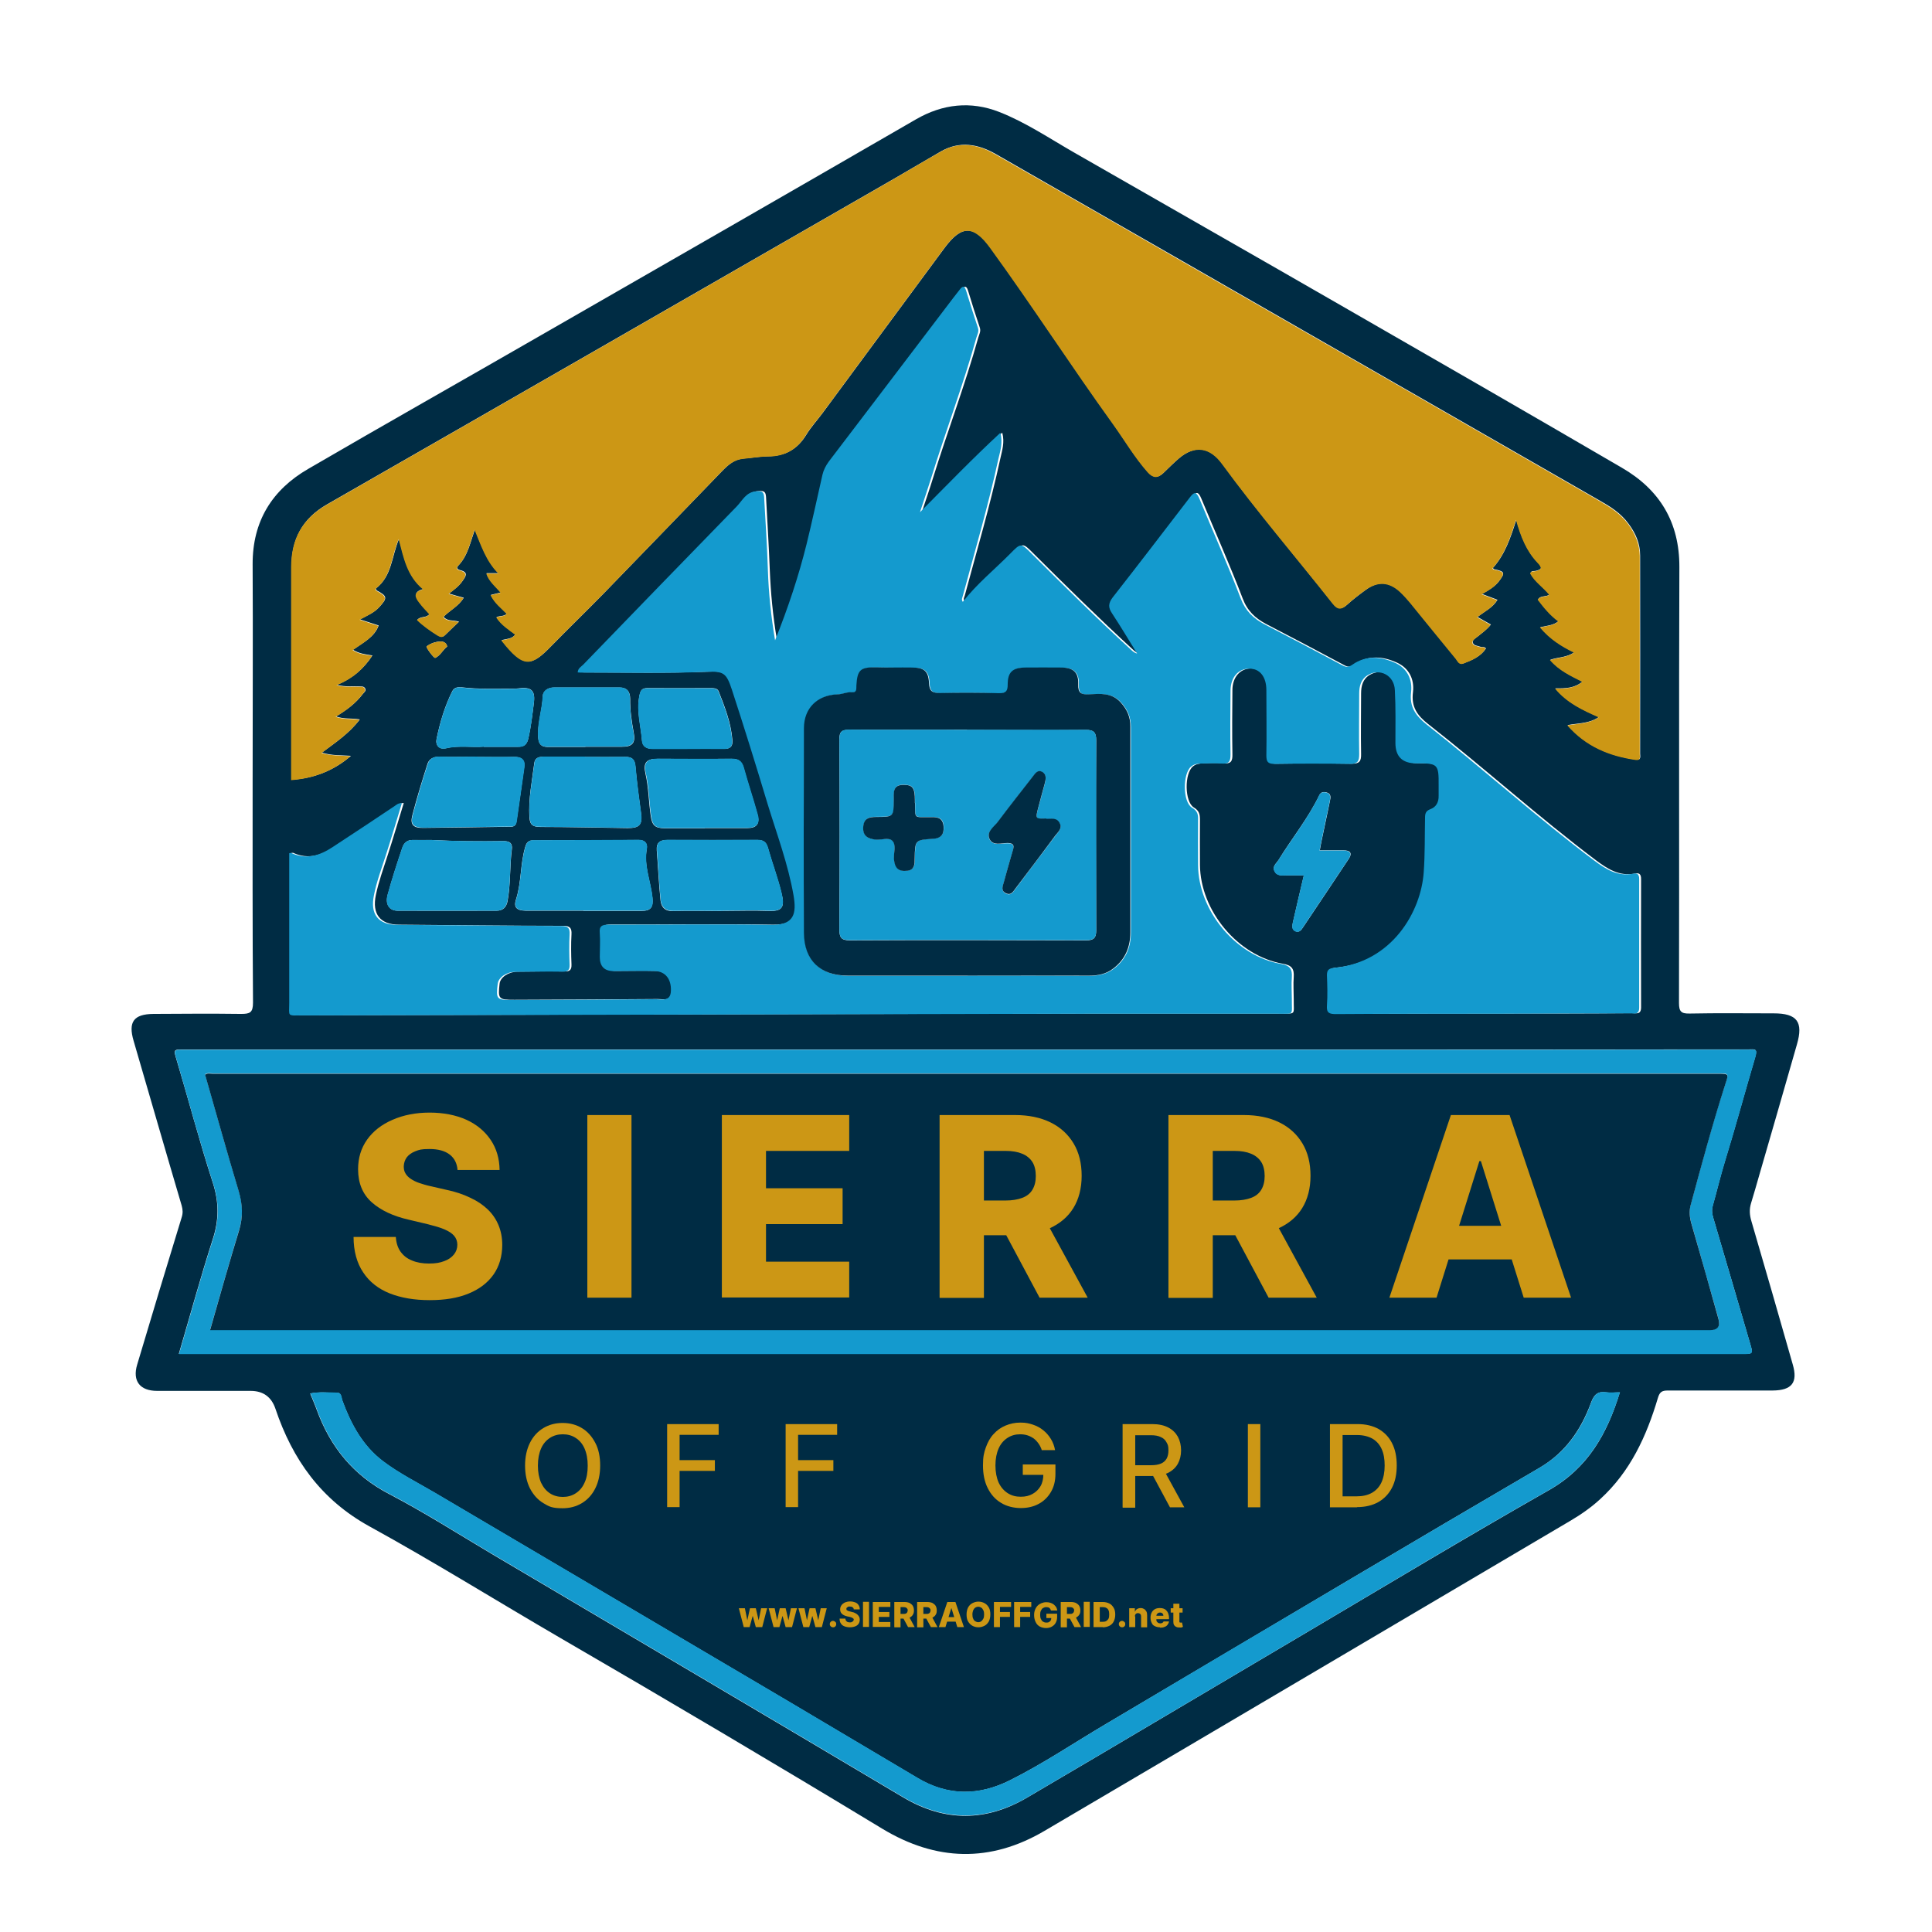 <?xml version="1.0" encoding="UTF-8"?>
<svg data-bbox="69.739 55.812 883.96 926.836" viewBox="0 0 1024 1024" xmlns="http://www.w3.org/2000/svg" data-type="color">
    <g>
        <path d="M133.9 412.1c0-37.7.2-75.3 0-113-.1-22.8 10.3-39.5 29.5-50.6 40.7-23.7 81.8-46.9 122.6-70.4 66.5-38.2 133-76.4 199.4-114.8 14.3-8.3 29.2-9.8 44.1-4 14.1 5.5 26.8 14.1 39.9 21.6 47.9 27.5 95.9 54.8 143.8 82.4 48.9 28.1 97.7 56.2 146.4 84.6 20 11.6 30.6 28.8 30.5 52.7-.3 77 0 154-.2 231 0 4.6 1.2 5.7 5.7 5.6 14.8-.3 29.7-.1 44.5-.1 12.4 0 15.8 4.5 12.3 16.5-6.6 23.1-13.3 46.3-20 69.4-1.4 4.9-2.8 9.8-4.3 14.7-1 3.3-.8 6.3.2 9.6q11.1 37.95 21.9 75.9c2.8 9.6-.5 13.7-10.6 13.8h-55.5c-3.1 0-4.4.6-5.4 4-6 20.2-14.6 39-30.6 53.6-4.8 4.4-10.1 8.1-15.7 11.4-92.9 54.8-185.8 109.7-278.8 164.4-28.7 16.9-57.4 16.1-85.9-1.1-56.6-34.3-113.6-68-170.8-101.2-33.7-19.6-66.9-40.3-101.1-59.1-25.6-14.1-40.8-35.5-49.8-62.3q-3.2-9.5-13.2-9.5H83.3c-9.1 0-13.2-5.2-10.6-13.9 7.8-26.1 15.6-52.1 23.6-78.1.7-2.2.6-4 0-6.2-8.6-29.1-17-58.3-25.5-87.4-2.9-9.9 0-14.1 10.5-14.2 15.5-.1 31-.2 46.5 0 4.7 0 6.3-.7 6.3-6-.3-39.7-.2-79.3-.2-119Zm20.4 40v79.3c0 7.5-1.3 6.7 6.5 6.7l417.4-.9h100c9.1 0 7.4 1 7.5-7.8 0-3.8-.3-7.7 0-11.5.3-4.4-1-6.3-5.8-7.1-23.9-4.2-43.7-28.1-43.9-52.4 0-8-.1-16 0-24 0-2.8-.4-4.7-3.2-6.4-5-3-5.1-18.1-.5-21.8 1.6-1.3 3.4-1.5 5.2-1.6 3.7-.2 7.3-.4 11 0 3.9.3 4.8-1.1 4.7-4.8-.2-11.3-.1-22.7 0-34 0-6.9 4.1-11.5 9.9-11.5 5.6 0 9 4.3 9.1 11.4 0 11.5.1 23 0 34.5 0 3.3.5 4.7 4.3 4.6 13.3-.2 26.7-.2 40 0 4.1 0 5-1.4 4.9-5.2-.2-10.7 0-21.3 0-32 0-4 .9-7.7 4.6-9.9 6.4-3.8 14 .3 14.3 8 .4 9.3.2 18.7.3 28q0 10.9 11 10.8c11.5 0 12 .4 11.9 11.7v5.5c0 3.4-1.3 6-4.4 7.1-2.4.9-2.8 2.3-2.8 4.5-.2 9.6 0 19.2-.7 28.9-1.4 20.6-16.6 47.8-47.6 50.7-2.8.3-3.8 1.1-3.7 3.9.1 5.3.3 10.7 0 16-.3 3.9 1.2 4.6 4.8 4.6 28.2-.2 56.3-.2 84.5-.2 23.8 0 47.7 0 71.5-.2 2.2 0 4.7.9 4.7-3.1-.1-22.7 0-45.3 0-68 0-2.4-.8-3.4-3.2-2.9-8.3 1.6-14.5-2.4-20.8-7.1-30.5-23-58.8-48.6-88.8-72.1-5.9-4.6-9.1-9.2-8.1-17 .8-6.8-2.1-12.7-8.5-15.6-7.5-3.4-15.4-4.1-22.6 1-2.2 1.5-3.5 1.4-5.6.2-13.6-7.3-27.3-14.5-41-21.6-5.9-3.1-10.1-7-12.6-13.7-6.8-17.8-14.6-35.3-21.9-52.9-1.6-3.8-2.7-3.7-5.1-.6-13.5 17.7-27.1 35.4-40.9 53-2.4 3-2.4 5.3-.3 8.4 4.6 7 8.9 14.2 13.3 21.3-1.3-.3-2.1-1-2.9-1.7-18.2-16.7-35.7-34-53.2-51.4-5.5-5.5-5.5-5.6-11.1.1-8.3 8.6-17.7 16.1-25.2 25.6-.9-1.4-.3-2.2 0-3.1 6.5-24.2 13.6-48.3 18.9-72.8.9-4.2 2.4-8.5 1-13.7-14.7 13.6-28.2 27.6-42.6 42.1 2.2-6.7 4.2-12.4 5.9-18 7.7-24.9 17-49.3 24-74.5.5-1.7 1.5-3.3.8-5.3-2.2-6.5-4.2-12.9-6.2-19.5-.9-2.9-2-2.5-3.5-.6-2.2 2.9-4.4 5.8-6.7 8.7-20.9 27.4-41.7 54.8-62.6 82.3-1.6 2.1-2.8 4.4-3.4 7.1-2.8 12.2-5.4 24.5-8.4 36.7-4.3 17-9.8 33.6-16.7 51-2.2-13.1-3.3-25.1-3.8-37.1-.5-13-1.3-25.9-2-38.9-.2-3.1-1.5-3.2-4.2-3-5.4.4-7.3 4.9-10.3 8-27.2 27.9-54.3 55.9-81.4 83.9-1.1 1.1-2.8 1.9-2.9 4.1.8 0 1.6.1 2.4.1 22 0 43.9.5 65.9-.4 9-.4 10.5.6 13.4 9.4 6.6 20.2 12.9 40.5 19 60.8 4.8 16 10.8 31.7 13.7 48.3 1.7 9.4.5 15.8-11.9 15.6-28.6-.5-57.3 0-86-.1-3.6 0-5.2.7-4.8 4.6.4 4.1 0 8.3 0 12.5q0 7.5 7.3 7.5c7.3 0 14.7-.2 22 0 5.5.2 8.6 4.3 8.4 10.3s-4.7 4.6-8 4.6c-25.3.2-50.7.3-76 .4-8.4 0-8.7-.4-7.8-8.6.4-3.3 4.6-6.2 9.4-6.3 8.3-.1 16.7-.2 25-.1 2.8 0 3.8-.8 3.7-3.7-.2-5.3-.3-10.7 0-16 .2-3.4-.9-4.5-4.4-4.5-29 0-58-.4-86.9-.6-10.1 0-14.5-5.6-12.4-15.7 1.5-7.2 4-14 6.2-20.9 3-9.2 5.7-18.5 8.6-27.9-2.1 0-3.1 1-4.1 1.7-10.8 7.2-21.6 14.4-32.5 21.5-6.7 4.4-13.7 7-22.1 3.2Zm23.5-72.2c5.9-3.5 10.8-7.2 14.5-12.1.6-.8 2-1.6 1.2-3-.7-1.2-2-.9-3.1-1-3.6-.2-7.2.4-11.8-.8 8.4-3.5 14.2-8.6 18.8-15.6-3.9-.6-7.1-1-10.3-3 2.8-2 5.5-3.6 7.9-5.5 2.5-2 4.6-4.3 5.7-7.4-3.1-1-6.1-2-9.9-3.2 4.1-2.2 7.5-3.6 10.1-6.4 4.6-5 4.5-5.9-1.3-9-.2-.1-.2-.5-.4-1 8.6-6.5 8.4-17.2 12.3-26.3 2.6 9.8 4.4 19.5 12.9 26.6-5.5 1.4-4.2 4.3-2.1 7 1.7 2.2 3.6 4.2 5.4 6.2-1.7 2.3-4.7 1-6.5 3.1 3.2 3.2 6.9 5.7 10.7 8.1 1.4.9 2.6 1.4 4 0 2.3-2.3 4.7-4.5 7.4-7.1-3.3-1-6.2-.1-8.2-2.6 3.4-3.5 8-5.6 10.7-10.1-2.7-.7-5.1-1.4-7.8-2.2 2.8-2.2 5.3-4 7.1-6.6 1.5-2.2 3.6-4.6-1.1-5.8-.8-.2-2.7-.8-1.1-2.4 5-5.2 6.3-12.1 8.8-19.2 3.5 8.4 6 16.5 12.6 23.2h-6.4c1.4 4.3 4.8 6.8 7.6 10.2-2.2.5-3.6.9-5.3 1.3 2.1 4.3 5.6 6.9 8.5 9.9-1.7 1.7-3.7 1-5.5 1.9 2.6 4 6.5 6.5 10 9.1-1.8 2.6-4.7 2.3-7.3 3.1 11.7 14.9 15.7 14.1 26.5 2.9 9.1-9.3 18.4-18.3 27.5-27.6 21-21.6 41.9-43.3 62.9-65 3.2-3.3 6.5-6.2 11.4-6.6 4.3-.3 8.6-1.1 12.9-1.2 8.9 0 15.5-3.6 20.2-11.3 2.5-4.1 5.8-7.7 8.7-11.6 21.6-29.2 43.1-58.4 64.7-87.6 9.1-12.2 15.5-12 24.3 0 22.3 30.7 42.9 62.6 65.1 93.4 6.1 8.5 11.4 17.6 18.4 25.5 2.6 3 5.2 3.3 8.1.5 2.8-2.7 5.5-5.4 8.4-7.9 8.4-7.1 16.4-5.9 22.9 3 18.6 25.4 39 49.4 58.6 74 2.7 3.4 4.7 3.2 7.6.6 3.1-2.8 6.4-5.3 9.8-7.8 6.5-4.8 12.5-4.4 18.4 1.1 1.8 1.7 3.5 3.6 5.1 5.5 8.1 9.9 16.2 19.9 24.3 29.8 1 1.3 1.7 3.5 4.2 2.5 4.5-1.7 8.9-3.6 11.7-7.8-.9-1.2-2-.5-2.9-.9-1.5-.6-3.7-.5-4.1-2.3-.3-1.4 1.6-2.3 2.8-3.3 2.3-1.9 4.8-3.6 6.8-6.2-2.3-1.3-4.5-2.5-7.1-4 3.8-3 8.1-4.9 10.6-9.1-2.6-1-5-1.9-8.2-3.1 3.6-2 6.6-3.8 8.8-6.5 3.6-4.7 3.4-5.4-2.3-6.6-.3 0-.4-.4-.8-.6 6.4-7.1 9.4-15.9 12.5-25.7 2.5 9 5.5 16.6 11.3 22.6 2.8 3 2.2 3.8-1.2 4.6-.9.2-2.1-.3-2.6 1.2 2.3 4.5 6.9 7.3 10.1 11.3-2 1.5-4.7.3-6.1 2.6 3.2 4.2 6.5 8.3 10.9 11.5-2.8 2.3-6 2.4-9.7 3.2 5.2 6.2 11.2 10 18 13.3-4 2.9-8.5 2.5-12.7 4 4.8 5.7 11 8.4 17.1 11.5-4.2 3.6-9 3.7-14.4 3.6 6.3 7.7 14.5 11.4 23.1 15.2-5.2 3.6-10.8 3.2-16.6 4.3 9.9 11.3 22.3 16.3 36.2 18.3 2.9.4 2.2-1.7 2.2-3.2 0-35 .1-70 0-105 0-6.3-2.3-11.7-6.2-16.9-4.1-5.6-9.6-9-15.4-12.3-73.5-42.2-146.9-84.3-220.4-126.5-33.2-19-66.4-38.1-99.6-57.1-9.3-5.3-19-7-28.9-1.4-10.1 5.8-20.1 11.8-30.1 17.5-98.4 56.6-196.8 113.2-295.3 169.6-13.1 7.5-18.9 18.4-18.9 33.1v112.9c12.2-.8 22.6-5 31.5-12.7-5-.4-9.9 0-15.4-1.7 7.4-5.5 14.6-10.3 20.1-17.6-4.4-.8-8.2 0-12.7-1.6ZM94.9 717.6h828.4c5.8 0 5.9 0 4.3-5.4-6.5-22.2-12.9-44.3-19.5-66.5-.7-2.3-1-4.4-.3-6.8 2.2-7.7 4-15.5 6.3-23 5.7-18.5 10.7-37.1 16.2-55.7 1.4-4.7-.5-4-3.3-4-69.5 0-139 .1-208.4.1H95.8c-2.7 0-3.8 0-2.8 3.4 6.7 22.4 12.6 45 19.8 67.2 3.3 10.3 3.3 19.6 0 29.8-6.4 19.9-11.9 40-18 60.8ZM858.6 738c-2.8 0-5 .3-7.1 0-4.5-.7-6.6 1-8.2 5.4-5.3 14.4-13.6 26.5-27.2 34.5-33.2 19.4-66.3 38.9-99.4 58.5-43.6 25.8-87.1 51.6-130.6 77.4-16.9 10-33.2 21-50.8 29.8-16.5 8.3-32.9 8.4-49-1.2-22.5-13.3-44.9-26.7-67.4-40-62.8-37.1-125.7-74.1-188.5-111.2-9.2-5.4-18.8-10.2-27.3-16.6-10.9-8.2-17.1-19.8-21.7-32.3-.6-1.6-.4-4.1-2.8-4.1-4.7 0-9.4-.6-14.2.4 1.3 3.2 2.5 5.9 3.5 8.7 7.2 19.7 19.4 34.7 38.4 44.6 18.4 9.6 36 20.8 53.8 31.4C333 866.4 406 909.4 478.8 952.7c22.1 13.1 44 12.8 65.7 0 49.1-28.8 97.9-57.9 146.9-86.8 43.1-25.5 86-51.3 129.6-76.1 20.6-11.7 30.8-29.8 37.5-51.7ZM309.2 482.6v.2h30.9c4.9 0 6.2-2.1 5.7-6.9-.9-8.7-4.7-17-3-26 .5-2.9-1.1-4.7-4.3-4.7-18.6 0-37.2.2-55.9.2-2.6 0-3.6 1.2-4.3 3.8-2.6 9-1.9 18.5-4.8 27.5-1.4 4.3.4 5.9 5.2 6h30.4Zm73.8.2c8 0 16-.3 24 0 7.8.4 9.1-2 7.1-9.8-2-8-4.9-15.7-7.1-23.6-.9-3.2-2.5-4.2-5.7-4.2h-47.5c-3.9 0-6 1.3-5.7 5.5.7 8.9 1.1 17.8 2 26.6.4 3.6 2.5 5.8 6.8 5.6 8.7-.3 17.3 0 26 0Zm-154.6-37.6h-9.5c-3-.1-4.8 1.6-5.6 4-2.8 8.3-5.5 16.6-7.8 25-1.4 5.1.8 8.5 5.3 8.5 17.5.1 35 0 52.4 0 3.4 0 5.2-1.9 5.8-5 1.7-9.1 1.1-18.5 2.3-27.6.4-3.3-1.3-4.3-4.4-4.3-12.8.2-25.6.1-38.4-.6Zm81.6-44.1h-21.9c-2.4 0-4.5.5-4.9 3.2-1.2 9.6-3.2 19.1-2.6 28.9.3 4.4 2.1 5 5.8 5.1 15.4 0 30.9.4 46.3.6 6.3 0 7.9-1.8 7-8.1-1.1-8.1-2.2-16.3-2.9-24.4-.3-3.8-1.7-5.3-5.5-5.2-7.1.1-14.3 0-21.4 0Zm-57 0c-6.8 0-13.7.2-20.5 0-3 0-5.1 1.3-5.9 3.7-2.9 9.1-5.7 18.2-8.1 27.5-1.2 4.8.6 6.6 5.8 6.5 15-.1 29.9-.4 44.9-.6h1.5c1.7 0 2.8-.8 3-2.6 1.4-9.6 2.8-19.2 4.1-28.8.6-4.1-1.4-5.7-5.5-5.6-6.5.2-13 0-19.5 0Zm120.7 37.8h22.4c4.9 0 6.7-2.2 5.4-7-2.3-8.4-5.1-16.6-7.4-25-1-3.5-2.8-4.7-6.4-4.7-13.1.1-26.3 0-39.4 0-5.7 0-7.5 2.1-6.2 7.8 1.7 7.4 1.7 15 2.8 22.4.7 4.9 2.1 6.5 7.2 6.6h21.4Zm-63.5-43.1h19.5c5.5 0 7.2-2 6.2-7.4-1.1-6-2-12-1.9-18 0-3.9-1.8-6-5.6-6h-34.6c-3.3 0-6 1.7-6.1 4.7-.3 7.4-3 14.6-2.4 22.1.3 3.4 1.8 4.7 5 4.7h20Zm-53.8 0h18.1c3.1 0 4.7-1 5.5-4.3 1.4-6.1 2.1-12.3 2.9-18.5 1-7.3-1.3-9.1-8.7-8.1-1.3.2-2.7.1-4 .1-8.5 0-16.9.3-25.4-.7-2.1-.2-4.1 0-5.1 2.1-4 8-6.5 16.5-8.3 25.2-.7 3.4 1.4 5.8 4.9 5 7.1-1.7 14.2-.3 20.1-.9Zm107.9 1.1h19.5c3.2 0 4.6-1.2 4.4-4.5-.7-9.2-4-17.6-7.3-26-.6-1.5-2.3-1.7-3.9-1.7-11.3 0-22.6.1-33.9 0-3.1 0-3.6 1.4-4.2 4.2-1.6 8 .8 15.7 1.4 23.6.2 3 2.4 4.4 5.6 4.4 6.2-.1 12.3 0 18.5 0Zm335.2 53.9c.4-2.2.7-4 1.1-5.8 1.4-6.8 2.9-13.6 4.3-20.5.4-1.8.7-3.9-1.8-4.5-1.4-.4-3-.3-3.8 1.4-5.9 12.3-14.6 22.9-21.7 34.5-1.1 1.7-3.3 3.2-2.1 5.7 1.4 2.9 4.1 2.3 6.5 2.3h9.1c-2.1 8.8-4 16.8-5.8 24.9-.4 1.8-.7 3.9 1.4 4.8 2 .8 3.1-.8 4-2.2 8-12 16.1-24 24.1-36.1 2.2-3.3.7-4.6-2.7-4.6h-12.5ZM237 342.7c-.3-2.1-2.2-2.7-3.2-2.7-2.7 0-5.4.9-7.7 2.6-.5.4 3.9 6.4 4.6 6.1 2.8-1.3 4-4.3 6.3-6" fill="#002c44" data-color="1"/>
        <path d="M154.3 452.1c8.4 3.8 15.4 1.2 22.1-3.2 10.9-7.1 21.7-14.3 32.5-21.5 1.1-.7 2-1.8 4.1-1.7-2.9 9.4-5.6 18.7-8.6 27.9-2.2 6.9-4.8 13.7-6.2 20.9-2.1 10.1 2.3 15.7 12.4 15.7 29 .2 58 .5 86.9.6 3.6 0 4.6 1.1 4.4 4.5-.3 5.3-.2 10.7 0 16 .1 2.9-.9 3.7-3.7 3.7-8.3-.1-16.7 0-25 .1-4.8 0-9 3-9.4 6.3-1 8.2-.6 8.7 7.8 8.6 25.3 0 50.7-.2 76-.4 3.3 0 7.9 1.4 8-4.6.2-6-2.9-10.1-8.4-10.3-7.3-.2-14.7 0-22 0q-7.3 0-7.3-7.5c0-4.2.3-8.4 0-12.5-.4-4 1.2-4.6 4.8-4.6 28.7.1 57.3-.4 86 .1 12.4.2 13.5-6.1 11.9-15.6-2.9-16.6-8.8-32.3-13.7-48.3-6.1-20.3-12.4-40.6-19-60.8-2.9-8.8-4.4-9.8-13.4-9.4-22 .9-43.9.4-65.9.4-.8 0-1.5 0-2.4-.1.1-2.2 1.8-3 2.9-4.1 27.1-28 54.2-56 81.4-83.9 3-3.1 4.9-7.6 10.3-8 2.7-.2 4 0 4.2 3 .7 13 1.6 25.9 2 38.9.4 11.9 1.6 23.9 3.8 37.1 7-17.5 12.5-34.1 16.7-51 3-12.2 5.6-24.4 8.4-36.7.6-2.6 1.8-4.9 3.4-7.1 20.9-27.4 41.7-54.8 62.6-82.3 2.2-2.9 4.4-5.8 6.7-8.7 1.5-2 2.6-2.4 3.5.6 2 6.5 4 13 6.2 19.5.7 2-.3 3.6-.8 5.3-7 25.1-16.3 49.5-24 74.5-1.8 5.7-3.7 11.3-5.9 18 14.4-14.5 27.9-28.5 42.6-42.1 1.4 5.2 0 9.5-1 13.7-5.3 24.5-12.4 48.6-18.9 72.8-.2.9-.9 1.8 0 3.1 7.5-9.6 16.8-17.1 25.2-25.6 5.6-5.7 5.6-5.6 11.1-.1 17.5 17.4 35 34.8 53.2 51.4.8.7 1.6 1.4 2.9 1.7-4.4-7.1-8.7-14.3-13.3-21.3-2.1-3.1-2-5.3.3-8.4 13.8-17.6 27.3-35.3 40.9-53 2.3-3.1 3.5-3.2 5.1.6 7.3 17.7 15.1 35.1 21.9 52.9 2.5 6.6 6.7 10.6 12.6 13.7 13.7 7.1 27.4 14.3 41 21.6 2.2 1.2 3.4 1.3 5.6-.2 7.2-5.1 15.1-4.3 22.6-1 6.4 2.9 9.3 8.8 8.5 15.6-.9 7.7 2.3 12.3 8.1 17 30 23.6 58.3 49.2 88.8 72.1 6.3 4.7 12.5 8.7 20.8 7.1 2.4-.5 3.2.5 3.2 2.9v68c0 4-2.6 3.1-4.7 3.1-23.8 0-47.7.1-71.5.2-28.2 0-56.3 0-84.5.2-3.6 0-5.1-.6-4.8-4.6.4-5.3.2-10.7 0-16 0-2.8 1-3.6 3.7-3.9 31-2.9 46.2-30 47.6-50.7.7-9.6.5-19.3.7-28.9 0-2.2.4-3.6 2.8-4.5 3.1-1.1 4.5-3.8 4.4-7.1v-5.5c.1-11.3-.4-11.8-11.9-11.7q-11 0-11-10.8c0-9.3.2-18.7-.3-28-.3-7.8-7.9-11.8-14.3-8-3.7 2.2-4.6 5.9-4.6 9.9 0 10.7-.2 21.3 0 32 0 3.8-.8 5.2-4.9 5.2-13.3-.2-26.7-.2-40 0-3.7 0-4.3-1.3-4.3-4.6.2-11.5 0-23 0-34.5 0-7.1-3.5-11.5-9.1-11.4-5.8 0-9.8 4.6-9.9 11.5-.1 11.3-.2 22.7 0 34 0 3.7-.8 5.1-4.7 4.8-3.6-.3-7.3 0-11 0-1.8 0-3.6.3-5.2 1.6-4.5 3.8-4.5 18.8.5 21.8 2.9 1.7 3.3 3.6 3.2 6.4-.1 8 0 16 0 24 .2 24.3 20 48.2 43.9 52.4 4.8.8 6.1 2.8 5.8 7.1-.3 3.8 0 7.7 0 11.5-.1 8.8 1.6 7.8-7.5 7.8h-100l-417.4.9c-7.8 0-6.5.7-6.5-6.7v-79.3Zm358.5 65c21.7 0 43.3 0 65 .1 4.7 0 8.9-1 12.6-3.8 6.3-4.8 9-11.3 9-19.1v-109c0-5.1-1.7-9.2-5.2-13-4.8-5.2-10.8-4.5-16.7-4.2-4.1.2-5.9-.5-5.7-5.3.2-6.5-2.7-8.9-9.2-8.9h-19c-6.7.1-9.2 2.5-9.2 9 0 3.4-.9 4.6-4.5 4.6-10.5-.3-21-.3-31.5-.1-3.9 0-5.5-.9-5.7-5.2-.3-6.6-2.6-8.3-9.2-8.3-6.2 0-12.3 0-18.5-.1-8.6-.2-10.3 1.2-10.8 9.6 0 1.6.4 3.8-2.2 3.6-2.7-.3-5.2 1-7.8 1.1-10.6.3-17.7 7.2-17.8 18-.2 36.2-.3 72.3 0 108.5 0 14.5 8.6 22.5 23.2 22.6h63.5Z" fill="#149ace" data-color="2"/>
        <path d="M177.8 379.9c4.5 1.6 8.4.9 12.7 1.6-5.5 7.3-12.6 12-20.1 17.6 5.4 1.6 10.3 1.3 15.4 1.7-9 7.7-19.4 11.8-31.5 12.7V300.6c0-14.7 5.8-25.6 18.9-33.1 98.5-56.4 196.9-113 295.3-169.6 10.1-5.8 20.1-11.8 30.1-17.5 9.9-5.7 19.6-4 28.9 1.4 33.2 19 66.4 38 99.6 57.1C700.6 181 774 223.2 847.5 265.4c5.7 3.3 11.2 6.7 15.4 12.3 3.8 5.2 6.1 10.7 6.2 16.9v105c0 1.5.7 3.6-2.2 3.2-13.9-2-26.3-7-36.2-18.3 5.7-1.1 11.3-.7 16.6-4.3-8.6-3.8-16.7-7.5-23.1-15.2 5.4 0 10.2 0 14.4-3.6-6.1-3.1-12.3-5.9-17.1-11.5 4.2-1.5 8.7-1.2 12.7-4-6.8-3.3-12.8-7.1-18-13.3 3.7-.9 6.9-.9 9.7-3.2-4.4-3.2-7.7-7.3-10.9-11.5 1.5-2.3 4.1-1.2 6.1-2.6-3.2-4-7.7-6.8-10.1-11.3.5-1.5 1.8-1 2.6-1.2 3.4-.8 4.1-1.6 1.2-4.6-5.7-6-8.8-13.6-11.3-22.6-3.1 9.8-6.1 18.6-12.5 25.7.3.3.5.6.8.6 5.8 1.2 6 1.9 2.3 6.6-2.2 2.8-5.1 4.5-8.8 6.5 3.2 1.2 5.6 2.1 8.2 3.1-2.6 4.2-6.8 6.1-10.6 9.1 2.6 1.4 4.8 2.7 7.1 4-2 2.6-4.5 4.3-6.8 6.2-1.1.9-3 1.9-2.8 3.3.3 1.7 2.6 1.7 4.1 2.3.9.3 2-.4 2.9.9-2.8 4.2-7.2 6.1-11.7 7.8-2.5 1-3.2-1.3-4.2-2.5-8.2-9.9-16.2-19.9-24.3-29.8-1.6-1.9-3.3-3.8-5.1-5.5-5.9-5.5-11.9-5.8-18.4-1.1-3.4 2.4-6.7 5-9.8 7.8-2.9 2.7-5 2.8-7.6-.6-19.5-24.7-40-48.6-58.6-74-6.5-8.9-14.4-10.1-22.9-3-2.9 2.5-5.6 5.2-8.4 7.9-2.9 2.8-5.4 2.5-8.1-.5-7-7.9-12.3-17-18.4-25.5-22.2-30.8-42.8-62.7-65.1-93.4-8.8-12.1-15.2-12.3-24.3 0-21.6 29.2-43.1 58.4-64.7 87.6-2.9 3.9-6.2 7.4-8.7 11.6-4.7 7.7-11.3 11.3-20.2 11.3-4.3 0-8.6.8-12.9 1.2-4.9.4-8.2 3.3-11.4 6.6-20.9 21.7-41.9 43.4-62.9 65-9.1 9.3-18.4 18.3-27.5 27.6-10.8 11.2-14.8 12-26.5-2.9 2.5-.8 5.4-.5 7.3-3.1-3.5-2.6-7.4-5.1-10-9.1 1.8-.9 3.9-.2 5.5-1.9-2.9-3-6.4-5.6-8.5-9.9 1.7-.4 3.1-.8 5.3-1.3-2.8-3.4-6.2-5.9-7.6-10.2h6.4c-6.6-6.7-9.1-14.8-12.6-23.2-2.4 7.2-3.8 14.1-8.8 19.2-1.5 1.6.3 2.2 1.1 2.4 4.6 1.2 2.6 3.6 1.1 5.8-1.7 2.6-4.3 4.5-7.1 6.6 2.7.8 5.1 1.4 7.8 2.2-2.7 4.5-7.3 6.6-10.7 10.1 1.9 2.4 4.8 1.6 8.2 2.6-2.7 2.6-5.1 4.8-7.4 7.1-1.4 1.4-2.6.8-4 0-3.8-2.4-7.5-5-10.7-8.1 1.8-2.1 4.8-.8 6.5-3.1-1.8-2-3.8-4-5.4-6.2-2.1-2.7-3.4-5.5 2.1-7-8.6-7.1-10.3-16.8-12.9-26.6-3.9 9.1-3.7 19.9-12.3 26.3.2.4.2.9.4 1 5.8 3.1 5.9 4 1.3 9-2.5 2.7-5.9 4.2-10.1 6.4 3.8 1.2 6.8 2.2 9.9 3.2-1.1 3.1-3.2 5.4-5.7 7.4-2.4 1.9-5.1 3.6-7.9 5.5 3.1 2 6.4 2.4 10.3 3-4.6 7.1-10.3 12.1-18.8 15.6 4.6 1.2 8.2.6 11.8.8 1.1 0 2.5-.2 3.1 1 .7 1.4-.6 2.1-1.2 3-3.7 4.9-8.6 8.6-14.5 12.1Z" fill="#cc9715" data-color="3"/>
        <path d="M94.9 717.6c6.1-20.8 11.6-41 18-60.8 3.3-10.2 3.3-19.5 0-29.8-7.2-22.2-13.2-44.8-19.8-67.2-1-3.3 0-3.4 2.8-3.4h622.8c69.5 0 139 0 208.4-.1 2.9 0 4.7-.7 3.3 4-5.5 18.5-10.5 37.2-16.2 55.7-2.3 7.6-4.2 15.4-6.3 23-.7 2.4-.4 4.5.3 6.8 6.5 22.2 13 44.3 19.5 66.5 1.6 5.4 1.5 5.4-4.3 5.4H95Zm16.5-12.8h794.9q6.2 0 4.5-6c-4.8-16.8-9.5-33.6-14.3-50.4-1-3.3-1.3-6.6-.4-9.9 5.8-21.5 11.5-43 18.4-64.2 1.8-5.4 1.9-5.4-4.1-5.4H112.7c-1.3 0-2.6-.5-4 .5 5.9 20.6 11.6 41.2 17.8 61.7 2.2 7.1 2.4 13.8.2 20.9-5.3 17.3-10.1 34.8-15.3 52.6Z" fill="#149ace" data-color="2"/>
        <path d="M858.6 738c-6.8 21.8-16.9 39.9-37.5 51.7-43.6 24.7-86.5 50.6-129.6 76.1-49 28.9-97.8 58-146.9 86.8-21.7 12.7-43.6 13-65.7 0-72.8-43.3-145.8-86.3-218.7-129.4-17.9-10.6-35.4-21.8-53.8-31.4-19.1-9.9-31.2-24.9-38.4-44.6-1-2.8-2.2-5.5-3.5-8.7 4.8-.9 9.5-.5 14.2-.4 2.5 0 2.3 2.6 2.8 4.1 4.6 12.6 10.8 24.1 21.7 32.3 8.5 6.4 18.1 11.2 27.3 16.6 62.8 37.1 125.7 74.1 188.5 111.2 22.5 13.3 44.9 26.7 67.4 40 16.1 9.6 32.5 9.5 49 1.2 17.6-8.8 33.9-19.8 50.8-29.8 43.5-25.9 87-51.7 130.6-77.4 33.1-19.6 66.2-39.1 99.4-58.5 13.7-8 22-20.1 27.2-34.5 1.6-4.4 3.7-6.1 8.2-5.4 2.1.3 4.3 0 7.1 0Z" fill="#149ace" data-color="2"/>
        <path d="M309.2 482.6h-30.4c-4.8 0-6.6-1.6-5.2-6 2.8-9 2.2-18.5 4.8-27.5.7-2.5 1.7-3.8 4.3-3.8 18.6 0 37.2-.1 55.9-.2 3.2 0 4.8 1.8 4.3 4.7-1.7 9 2.1 17.3 3 26 .5 4.8-.7 6.9-5.7 6.9h-30.9v-.2Z" fill="#149ace" data-color="2"/>
        <path d="M383 482.8c-8.7 0-17.3-.2-26 0-4.3.1-6.4-2.1-6.8-5.6-.9-8.8-1.3-17.7-2-26.6-.3-4.2 1.7-5.5 5.7-5.5 15.8.1 31.7.1 47.5 0 3.1 0 4.8 1 5.7 4.2 2.2 7.9 5.2 15.7 7.1 23.6 1.9 7.8.7 10.2-7.1 9.8-8-.4-16 0-24 0Z" fill="#149ace" data-color="2"/>
        <path d="M228.4 445.2c12.8.7 25.6.7 38.4.6 3.1 0 4.8 1 4.4 4.3-1.1 9.2-.5 18.5-2.3 27.6-.6 3.1-2.4 5-5.8 5h-52.4c-4.5 0-6.7-3.4-5.3-8.5 2.3-8.4 5-16.7 7.8-25 .8-2.4 2.6-4.1 5.6-4 3.2.1 6.3 0 9.5 0Z" fill="#149ace" data-color="2"/>
        <path d="M310 401.1c7.2 0 14.3.1 21.4 0 3.8 0 5.2 1.5 5.5 5.2.7 8.2 1.8 16.3 2.9 24.4.9 6.3-.7 8.2-7 8.1-15.4-.2-30.9-.5-46.3-.6-3.8 0-5.5-.6-5.8-5.1-.7-9.8 1.4-19.3 2.6-28.9.3-2.6 2.5-3.2 4.9-3.2h21.9Z" fill="#149ace" data-color="2"/>
        <path d="M253 401.1c6.5 0 13 .1 19.5 0 4.1-.1 6.1 1.6 5.5 5.6-1.3 9.6-2.8 19.2-4.1 28.8-.3 1.8-1.3 2.6-3 2.6h-1.5l-44.9.6c-5.2 0-7.1-1.8-5.8-6.5 2.4-9.2 5.1-18.4 8.1-27.5.8-2.4 2.9-3.8 5.9-3.7 6.8.2 13.7 0 20.5 0Z" fill="#149ace" data-color="2"/>
        <path d="M373.7 438.9h-21.4c-5.2 0-6.5-1.7-7.2-6.6-1.1-7.5-1.1-15-2.8-22.4-1.3-5.6.6-7.8 6.2-7.8 13.1 0 26.3.2 39.4 0 3.6 0 5.4 1.2 6.4 4.7 2.3 8.4 5.1 16.6 7.4 25 1.3 4.7-.6 6.9-5.4 7h-22.4Z" fill="#149ace" data-color="2"/>
        <path d="M310.2 395.8h-20c-3.3 0-4.7-1.3-5-4.7-.7-7.5 2.1-14.7 2.4-22.1.1-2.9 2.8-4.7 6.1-4.7h34.6c3.8 0 5.7 2.1 5.6 6 0 6.1.7 12.1 1.9 18 1 5.3-.6 7.4-6.2 7.4h-19.5Z" fill="#149ace" data-color="2"/>
        <path d="M256.4 395.8c-5.9.6-13-.8-20.1.9-3.5.8-5.6-1.5-4.9-5 1.8-8.7 4.3-17.2 8.3-25.2 1.1-2.2 3.1-2.4 5.1-2.1 8.4 1 16.9.7 25.4.7 1.3 0 2.7 0 4-.1 7.4-1 9.7.8 8.7 8.1-.8 6.2-1.4 12.4-2.9 18.5-.8 3.3-2.3 4.4-5.5 4.3h-18.1Z" fill="#149ace" data-color="2"/>
        <path d="M364.3 397h-18.5c-3.2 0-5.4-1.3-5.6-4.4-.6-7.8-3-15.5-1.4-23.6.5-2.8 1.1-4.2 4.2-4.2h33.9c1.6 0 3.3.2 3.9 1.7 3.3 8.4 6.6 16.8 7.3 26 .2 3.2-1.1 4.5-4.4 4.5-6.5-.1-13 0-19.5 0Z" fill="#149ace" data-color="2"/>
        <path d="M699.5 450.8H712c3.3 0 4.9 1.3 2.7 4.6-8 12-16.1 24.1-24.1 36.1-.9 1.4-2 3-4 2.2-2.2-.9-1.8-3-1.4-4.8 1.8-8.1 3.8-16.1 5.8-24.9h-9.1c-2.5 0-5.2.6-6.5-2.3-1.2-2.5 1-3.9 2.1-5.7 7.2-11.5 15.8-22.2 21.7-34.5.8-1.7 2.4-1.8 3.8-1.4 2.5.6 2.1 2.7 1.8 4.5-1.4 6.8-2.9 13.6-4.3 20.5-.4 1.8-.7 3.6-1.1 5.8Z" fill="#149ace" data-color="2"/>
        <path d="M237 342.7c-2.3 1.7-3.5 4.7-6.3 6-.7.3-5.1-5.6-4.6-6.1 2.2-1.7 4.9-2.5 7.7-2.6 1 0 3 .5 3.2 2.7" fill="#cc9715" data-color="3"/>
        <path d="M512.8 517.1h-63.5c-14.5 0-23.1-8-23.2-22.6-.2-36.2-.1-72.3 0-108.5 0-10.8 7.2-17.6 17.8-18 2.6 0 5.1-1.4 7.8-1.1 2.6.2 2.1-2 2.2-3.6.5-8.4 2.2-9.8 10.8-9.6 6.2.2 12.3 0 18.5.1 6.6 0 8.9 1.8 9.2 8.3.2 4.3 1.8 5.2 5.7 5.2 10.5-.2 21-.2 31.5.1 3.6 0 4.5-1.1 4.5-4.6 0-6.5 2.5-8.9 9.2-9 6.3-.1 12.7 0 19 0 6.5 0 9.4 2.4 9.2 8.9-.2 4.7 1.6 5.5 5.7 5.3 5.9-.3 11.9-1 16.7 4.2 3.5 3.8 5.3 7.9 5.2 13v109c0 7.8-2.7 14.3-9 19.1-3.7 2.9-8 3.8-12.6 3.8-21.7-.1-43.3 0-65 0Zm-.3-130.3c-20.7 0-41.3.1-62 0-4.3 0-5.7.8-5.6 5.4.2 33.5.2 67 0 100.4 0 4.2.9 5.8 5.5 5.8 41.8-.2 83.6-.1 125.4 0 4 0 5.2-1.4 5.2-5.2-.1-33.6-.2-67.3 0-100.9 0-4.1-1.3-5.5-5.5-5.4-21 .2-42 0-63 0Z" fill="#002c44" data-color="1"/>
        <path d="M111.4 704.8c5.1-17.8 10-35.3 15.3-52.6 2.2-7.2 1.9-13.8-.2-20.9-6.2-20.5-11.9-41.2-17.8-61.7 1.4-1 2.7-.5 4-.5h797.7c6 0 5.9 0 4.1 5.4-6.8 21.2-12.6 42.7-18.4 64.2-.9 3.2-.6 6.5.4 9.9 4.9 16.8 9.6 33.6 14.3 50.4q1.7 6-4.5 6H111.4Z" fill="#002c44" data-color="1"/>
        <path d="M512.5 386.8h63c4.2 0 5.5 1.3 5.5 5.4v100.9c0 3.9-1.2 5.2-5.2 5.2-41.8-.1-83.6-.2-125.4 0-4.6 0-5.5-1.5-5.5-5.8.2-33.5.2-67 0-100.4 0-4.6 1.4-5.5 5.6-5.4 20.7.2 41.3 0 62 .1m42.1 47.2c-5.8.1-5.8.1-4.4-5.4 1.1-4.3 2.4-8.6 3.5-13 .6-2.3 1.2-4.9-1.3-6.3-2.6-1.5-3.9 1.1-5.2 2.7q-9.3 11.7-18.3 23.7c-2.1 2.8-6.3 5.3-4.4 9.2 1.8 3.7 6.3 2 9.6 2.1 2.8 0 3.5 1 2.8 3.6-1.7 5.7-3.3 11.5-4.9 17.3-.6 2-1.5 4.4 1.1 5.7 2.7 1.4 3.9-.9 5.2-2.6l21-27.9c1.4-1.9 3.7-3.8 2.4-6.6-1.5-3.1-4.5-2.3-7.1-2.3Zm-69.6-8.4v-1.5c0-6.6-1.2-8.1-5.9-8.2-6-.1-5.3 4.2-5.3 8 0 8.9 0 9-9.1 9-3.9 0-6.8.7-7.1 5.6-.2 4.8 2.7 6 6.4 6.4 3.1.4 7.2-1.3 9.1.7 2.1 2.2.5 6.3.8 9.6.4 4.8 2.4 6.8 7.3 6.2 3.7-.5 3.7-3.6 3.7-6.5.2-9.7.2-9.8 9.5-10.4 4.5-.3 6.1-2.4 5.8-6.7-.4-5.2-4.2-4.7-7.7-4.8-8-.1-7.5 1.2-7.4-7.5Z" fill="#149ace" data-color="2"/>
        <path d="M554.6 434c2.6 0 5.6-.8 7.1 2.3 1.4 2.8-.9 4.7-2.4 6.6q-10.35 13.95-21 27.9c-1.3 1.7-2.4 4-5.2 2.6-2.7-1.3-1.7-3.6-1.1-5.7 1.6-5.8 3.2-11.5 4.9-17.3.8-2.6 0-3.5-2.8-3.6-3.3 0-7.8 1.7-9.6-2.1-1.9-3.9 2.4-6.5 4.4-9.2 6-8 12.1-15.8 18.3-23.7 1.3-1.6 2.6-4.1 5.2-2.7 2.5 1.4 1.9 4 1.3 6.3-1.1 4.3-2.4 8.6-3.5 13-1.4 5.6-1.4 5.6 4.4 5.4Z" fill="#002c44" data-color="1"/>
        <path d="M485 425.6c0 8.7-.5 7.4 7.4 7.5 3.5 0 7.2-.4 7.7 4.8.4 4.3-1.3 6.5-5.8 6.7-9.3.6-9.3.7-9.5 10.4 0 2.9 0 6-3.7 6.5-4.9.6-6.9-1.3-7.3-6.2-.2-3.3 1.3-7.4-.8-9.6-1.9-2.1-6-.3-9.1-.7-3.7-.5-6.6-1.7-6.4-6.4.2-4.9 3.1-5.6 7.1-5.6 9.1 0 9-.2 9.1-9 0-3.8-.7-8.1 5.3-8 4.7 0 5.9 1.6 5.9 8.2v1.5Z" fill="#002c44" data-color="1"/>
        <path d="M242.5 620q-.45-5.25-4.2-8.1c-2.5-1.9-6-2.9-10.6-2.9s-5.5.4-7.6 1.2c-2 .8-3.5 1.9-4.5 3.2-1 1.4-1.5 2.9-1.6 4.7 0 1.4.2 2.7.9 3.8.6 1.1 1.6 2.1 2.8 2.9s2.7 1.6 4.5 2.2 3.7 1.2 6 1.7l8.3 1.9c4.8 1 9 2.4 12.7 4.2 3.7 1.7 6.8 3.8 9.3 6.2s4.4 5.2 5.7 8.3 2 6.6 2 10.5c0 6.1-1.6 11.4-4.6 15.7-3.1 4.4-7.4 7.7-13.2 10.1s-12.6 3.5-20.7 3.5-15.1-1.2-21.2-3.6c-6-2.4-10.7-6.1-14-11.1-3.3-4.9-5.1-11.2-5.1-18.8h22.4c.2 3.1 1 5.7 2.5 7.8s3.5 3.7 6.1 4.7c2.6 1.1 5.6 1.6 9 1.6s5.8-.4 8.1-1.3c2.2-.8 3.9-2 5.1-3.5s1.8-3.2 1.8-5.2c0-1.8-.6-3.4-1.7-4.7s-2.8-2.4-5.1-3.4-5.2-1.8-8.7-2.7l-10.1-2.4q-12.6-2.85-19.8-9.3c-4.8-4.3-7.2-10.1-7.2-17.5 0-6 1.6-11.2 4.8-15.7q4.8-6.75 13.5-10.5c5.7-2.5 12.3-3.8 19.6-3.8s14 1.3 19.5 3.8 9.8 6.1 12.9 10.7 4.6 9.9 4.7 15.9h-22.4Z" fill="#cc9715" data-color="3"/>
        <path d="M334.7 591v96.8h-23.4V591z" fill="#cc9715" data-color="3"/>
        <path d="M382.6 687.8V591h67.5v19H406v19.8h40.6v19H406v19.9h44.1v19h-67.5Z" fill="#cc9715" data-color="3"/>
        <path d="M498 687.8V591h40c7.2 0 13.5 1.3 18.8 3.9s9.3 6.3 12.2 11.1 4.3 10.6 4.3 17.2-1.5 12.4-4.4 17.1-7.1 8.2-12.5 10.7c-5.4 2.4-11.8 3.7-19.1 3.7H512v-18.4h20.9c3.5 0 6.5-.5 8.9-1.4s4.2-2.3 5.4-4.3 1.8-4.4 1.8-7.3-.6-5.5-1.8-7.4-3-3.4-5.4-4.4-5.3-1.5-8.8-1.5h-11.5v77.9h-23.4Zm54.4-44.2 24.1 44.2H551l-23.6-44.2z" fill="#cc9715" data-color="3"/>
        <path d="M619.3 687.8V591h40c7.2 0 13.5 1.3 18.8 3.9s9.3 6.3 12.2 11.1 4.3 10.6 4.3 17.2-1.5 12.4-4.4 17.1-7.1 8.2-12.5 10.7-11.8 3.7-19.1 3.7h-25.3v-18.4h20.9c3.5 0 6.5-.5 8.9-1.4s4.2-2.3 5.4-4.3 1.8-4.4 1.8-7.3-.6-5.5-1.8-7.4-3-3.4-5.4-4.4-5.3-1.5-8.8-1.5h-11.5v77.9h-23.4Zm54.5-44.2 24.1 44.2h-25.5l-23.6-44.2z" fill="#cc9715" data-color="3"/>
        <path d="M761.5 687.8h-25.1L769 591h31.1l32.6 96.8h-25.1l-22.7-72.4h-.8l-22.7 72.4Zm-3.3-38.1h52.5v17.8h-52.5z" fill="#cc9715" data-color="3"/>
        <path d="M318.1 776.8c0 4.7-.9 8.7-2.6 12.1s-4.1 6-7.1 7.8q-4.5 2.7-10.2 2.7c-5.7 0-7.2-.9-10.2-2.7s-5.3-4.4-7.1-7.8c-1.7-3.4-2.6-7.4-2.6-12.1s.9-8.7 2.6-12.1 4.1-6 7.1-7.8 6.4-2.7 10.2-2.7 7.2.9 10.2 2.7 5.3 4.4 7.1 7.8 2.6 7.4 2.6 12.1m-6.6 0c0-3.6-.6-6.6-1.7-9.1s-2.7-4.3-4.7-5.6-4.3-1.9-6.8-1.9-4.8.6-6.8 1.9-3.6 3.1-4.7 5.6-1.7 5.5-1.7 9.1.6 6.6 1.7 9.1c1.2 2.5 2.7 4.3 4.7 5.6s4.3 1.9 6.8 1.9 4.8-.6 6.8-1.9 3.6-3.1 4.7-5.6c1.2-2.5 1.7-5.5 1.7-9.1" fill="#cc9715" data-color="3"/>
        <path d="M353.6 798.9v-44.1h27.3v5.7h-20.7v13.4h18.7v5.7h-18.7v19.2h-6.6Z" fill="#cc9715" data-color="3"/>
        <path d="M416.4 798.9v-44.1h27.3v5.7H423v13.4h18.7v5.7H423v19.2h-6.6Z" fill="#cc9715" data-color="3"/>
        <path d="M552.2 768.7c-.4-1.3-1-2.5-1.7-3.5s-1.5-1.9-2.5-2.7c-1-.7-2.1-1.3-3.3-1.7s-2.6-.6-4-.6c-2.5 0-4.7.6-6.7 1.9s-3.6 3.1-4.7 5.6-1.7 5.5-1.7 9 .6 6.6 1.7 9.1c1.2 2.5 2.8 4.3 4.8 5.6s4.3 1.9 6.9 1.9 4.5-.5 6.3-1.5 3.2-2.4 4.2-4.1 1.5-3.9 1.5-6.3l1.7.3h-12.6v-5.5h17.3v5q0 5.55-2.4 9.6c-1.6 2.7-3.7 4.8-6.5 6.3s-5.9 2.2-9.5 2.2-7.5-.9-10.5-2.8c-3-1.8-5.3-4.4-7-7.8s-2.5-7.4-2.5-12 .5-6.7 1.5-9.5 2.3-5.2 4.1-7.1q2.7-3 6.3-4.5c2.4-1 5-1.6 7.9-1.6s4.6.4 6.7 1.1 3.9 1.7 5.5 3 2.9 2.8 4 4.6 1.8 3.7 2.2 5.9h-6.8Z" fill="#cc9715" data-color="3"/>
        <path d="M595 798.9v-44.1h15.7c3.4 0 6.2.6 8.5 1.8s3.9 2.8 5.1 4.9c1.1 2.1 1.7 4.5 1.7 7.2s-.6 5.1-1.7 7.1q-1.65 3-5.1 4.8c-2.3 1.1-5.1 1.7-8.5 1.7h-11.9v-5.7h11.3c2.2 0 3.9-.3 5.3-.9s2.3-1.5 3-2.7q.9-1.8.9-4.2c0-2.4-.3-3.1-1-4.3-.6-1.2-1.6-2.2-3-2.8-1.4-.7-3.1-1-5.3-1h-8.3v38.4h-6.6Zm21.8-19.9 10.9 19.9h-7.6L609.4 779z" fill="#cc9715" data-color="3"/>
        <path d="M668 754.8v44.1h-6.6v-44.1z" fill="#cc9715" data-color="3"/>
        <path d="M719.2 798.9h-14.3v-44.1h14.7c4.3 0 8 .9 11.1 2.6 3.1 1.8 5.5 4.3 7.1 7.5 1.7 3.3 2.5 7.2 2.5 11.8s-.8 8.5-2.5 11.8-4.1 5.8-7.2 7.6q-4.8 2.7-11.4 2.7Zm-7.6-5.8h7.2c3.4 0 6.1-.6 8.4-1.9 2.2-1.3 3.9-3.1 5-5.5s1.7-5.4 1.7-8.9-.5-6.4-1.6-8.8-2.7-4.2-4.9-5.5c-2.2-1.2-4.9-1.9-8.1-1.9h-7.7V793Z" fill="#cc9715" data-color="3"/>
        <path d="m394.2 862.4-2.6-10h3.2l1.3 6.4 1.4-6.4h3.1l1.5 6.4 1.3-6.4h3.2l-2.6 10h-3.4l-1.6-5.8h-.1l-1.6 5.8h-3.4Z" fill="#cc9715" data-color="3"/>
        <path d="m410 862.4-2.6-10h3.2l1.3 6.4 1.4-6.4h3.1l1.5 6.4 1.3-6.4h3.2l-2.6 10h-3.4l-1.6-5.8h-.1l-1.6 5.8h-3.4Z" fill="#cc9715" data-color="3"/>
        <path d="m425.8 862.4-2.6-10h3.2l1.3 6.4 1.4-6.4h3.1l1.5 6.4 1.3-6.4h3.2l-2.6 10h-3.4l-1.6-5.8h-.1l-1.6 5.8h-3.4Z" fill="#cc9715" data-color="3"/>
        <path d="M441.5 862.5c-.5 0-.9-.2-1.2-.5s-.5-.7-.5-1.2.2-.9.5-1.2.7-.5 1.2-.5.8.2 1.2.5.5.7.5 1.2c0 .3 0 .6-.2.9q-.3.45-.6.6c-.3.2-.5.2-.8.2Z" fill="#cc9715" data-color="3"/>
        <path d="M452.5 853c0-.5-.2-.8-.6-1.1s-.8-.4-1.5-.4-.8 0-1 .2-.5.3-.6.4-.2.4-.2.6 0 .4.1.5c0 .2.2.3.4.4l.6.3c.2 0 .5.2.8.2l1.1.3c.7.1 1.2.3 1.7.6.5.2.9.5 1.3.9.3.3.6.7.8 1.1s.3.9.3 1.4c0 .8-.2 1.6-.6 2.2s-1 1.1-1.8 1.4-1.7.5-2.8.5-2.1-.2-2.9-.5-1.5-.8-1.9-1.5c-.5-.7-.7-1.5-.7-2.6h3.1c0 .4.1.8.3 1.1s.5.5.8.7c.4.1.8.2 1.2.2s.8 0 1.1-.2.5-.3.7-.5.2-.4.3-.7c0-.3 0-.5-.2-.6-.2-.2-.4-.3-.7-.5-.3-.1-.7-.3-1.2-.4l-1.4-.3c-1.2-.3-2.1-.7-2.7-1.3-.7-.6-1-1.4-1-2.4 0-.8.2-1.5.7-2.2.4-.6 1.1-1.1 1.9-1.5.8-.3 1.7-.5 2.7-.5s1.9.2 2.7.5q1.2.45 1.8 1.5c.4.6.6 1.4.6 2.2h-3.1Z" fill="#cc9715" data-color="3"/>
        <path d="M460.6 849v13.3h-3.2V849z" fill="#cc9715" data-color="3"/>
        <path d="M462.6 862.4v-13.3h9.3v2.6h-6.1v2.7h5.6v2.6h-5.6v2.7h6.1v2.6h-9.3Z" fill="#cc9715" data-color="3"/>
        <path d="M474 862.4v-13.3h5.5c1 0 1.9.2 2.6.5.7.4 1.3.9 1.7 1.5q.6 1.05.6 2.4c0 1.35-.2 1.7-.6 2.4s-1 1.1-1.7 1.5c-.7.3-1.6.5-2.6.5H476v-2.5h2.9c.5 0 .9 0 1.2-.2.3-.1.6-.3.7-.6s.3-.6.3-1 0-.8-.3-1c-.2-.3-.4-.5-.7-.6s-.7-.2-1.2-.2h-1.6v10.7h-3.2Zm7.5-6.1 3.3 6.1h-3.5l-3.3-6.1h3.4Z" fill="#cc9715" data-color="3"/>
        <path d="M486.1 862.4v-13.3h5.5c1 0 1.9.2 2.6.5.7.4 1.3.9 1.7 1.5q.6 1.05.6 2.4c0 1.35-.2 1.7-.6 2.4s-1 1.1-1.7 1.5c-.7.3-1.6.5-2.6.5h-3.5v-2.5h2.9c.5 0 .9 0 1.2-.2.3-.1.6-.3.7-.6s.3-.6.3-1 0-.8-.3-1c-.2-.3-.4-.5-.7-.6s-.7-.2-1.2-.2h-1.6v10.7h-3.2Zm7.5-6.1 3.3 6.1h-3.5l-3.3-6.1h3.4Z" fill="#cc9715" data-color="3"/>
        <path d="M501.1 862.4h-3.5l4.5-13.3h4.3l4.5 13.3h-3.5l-3.1-10h-.1zm-.5-5.3h7.2v2.4h-7.2z" fill="#cc9715" data-color="3"/>
        <path d="M524.9 855.7c0 1.5-.3 2.7-.8 3.7-.6 1-1.3 1.8-2.3 2.3s-2 .8-3.2.8-2.3-.3-3.2-.8-1.7-1.3-2.3-2.3-.8-2.3-.8-3.7.3-2.7.8-3.7c.6-1 1.3-1.8 2.3-2.3s2-.8 3.2-.8 2.3.3 3.2.8c1 .5 1.7 1.3 2.3 2.3s.8 2.3.8 3.7m-3.3 0c0-.9-.1-1.6-.4-2.2s-.6-1.1-1.1-1.4-1-.5-1.6-.5-1.2.2-1.6.5c-.5.3-.8.8-1.1 1.4-.2.6-.4 1.3-.4 2.2s.1 1.6.4 2.2c.2.6.6 1.1 1.1 1.4s1 .5 1.6.5 1.2-.2 1.6-.5.8-.8 1.1-1.4.4-1.3.4-2.2" fill="#cc9715" data-color="3"/>
        <path d="M526.8 862.4v-13.3h9.1v2.6H530v2.7h5.3v2.6H530v5.4z" fill="#cc9715" data-color="3"/>
        <path d="M537.5 862.4v-13.3h9.1v2.6h-5.9v2.7h5.3v2.6h-5.3v5.4z" fill="#cc9715" data-color="3"/>
        <path d="M556.9 853.4c0-.3-.2-.5-.3-.7s-.3-.4-.5-.5-.4-.3-.7-.3-.6-.1-.9-.1c-.6 0-1.2.2-1.7.5s-.8.8-1.1 1.4-.4 1.3-.4 2.2.1 1.6.4 2.2.6 1.1 1.1 1.4 1 .5 1.7.5 1.1 0 1.5-.3c.4-.2.7-.5.9-.8.2-.4.3-.8.3-1.3h.6-3.2v-2.3h5.7v1.8c0 1.2-.3 2.2-.8 3.1s-1.2 1.5-2.1 2-1.9.7-3 .7-2.4-.3-3.3-.8-1.7-1.3-2.2-2.4c-.5-1-.8-2.2-.8-3.6s.2-2.1.5-2.9.8-1.6 1.4-2.2 1.3-1 2-1.3c.8-.3 1.6-.5 2.5-.5s1.5.1 2.2.3q1.05.3 1.8.9c.5.4.9.9 1.3 1.4q.45.9.6 1.8h-3.3Z" fill="#cc9715" data-color="3"/>
        <path d="M562.2 862.4v-13.3h5.5c1 0 1.9.2 2.6.5.7.4 1.3.9 1.7 1.5q.6 1.05.6 2.4c0 1.35-.2 1.7-.6 2.4-.4.6-1 1.1-1.7 1.5s-1.6.5-2.6.5h-3.5v-2.5h2.9c.5 0 .9 0 1.2-.2s.6-.3.7-.6c.2-.3.3-.6.3-1s0-.8-.3-1c-.2-.3-.4-.5-.7-.6s-.7-.2-1.2-.2h-1.6v10.7h-3.2Zm7.5-6.1 3.3 6.1h-3.5l-3.3-6.1h3.4Z" fill="#cc9715" data-color="3"/>
        <path d="M577.6 849v13.3h-3.2V849z" fill="#cc9715" data-color="3"/>
        <path d="M584.5 862.4h-4.9v-13.3h4.9c1.4 0 2.5.3 3.5.8s1.7 1.3 2.3 2.3.8 2.2.8 3.6-.3 2.6-.8 3.6-1.3 1.8-2.3 2.3-2.2.8-3.5.8Zm-1.7-2.8h1.6c.7 0 1.4-.1 1.9-.4q.75-.45 1.2-1.2c.3-.6.4-1.3.4-2.3s-.1-1.7-.4-2.3-.7-1-1.2-1.2c-.5-.3-1.2-.4-1.9-.4h-1.5v7.8Z" fill="#cc9715" data-color="3"/>
        <path d="M594.7 862.5c-.5 0-.9-.2-1.2-.5s-.5-.7-.5-1.2.2-.9.5-1.2.7-.5 1.2-.5.8.2 1.2.5.5.7.5 1.2c0 .3 0 .6-.2.9s-.4.5-.6.6-.5.2-.8.2Z" fill="#cc9715" data-color="3"/>
        <path d="M601.7 856.7v5.7h-3.2v-10h3v1.8h.1c.2-.6.6-1.1 1.1-1.4s1.2-.5 1.9-.5 1.3.2 1.8.5.9.8 1.2 1.3c.3.6.4 1.2.4 2v6.4h-3.2v-5.7c0-.6-.1-1-.4-1.3s-.7-.5-1.2-.5-.6 0-.9.2c-.3.1-.4.4-.6.6-.1.3-.2.6-.2 1Z" fill="#cc9715" data-color="3"/>
        <path d="M614.8 862.5q-1.5 0-2.7-.6c-1.2-.6-1.3-1-1.7-1.8s-.6-1.7-.6-2.7.2-1.9.6-2.7 1-1.4 1.7-1.8 1.6-.6 2.6-.6 1.4.1 2 .3 1.1.5 1.5 1c.4.4.8 1 1 1.6s.4 1.4.4 2.2v.8h-8.7v-1.8h5.7c0-.3 0-.6-.2-.9s-.4-.5-.6-.6c-.3-.2-.6-.2-.9-.2s-.7 0-1 .2-.5.4-.7.6q-.3.45-.3.9v1.9c0 .4 0 .8.2 1.1s.4.5.7.7.6.3 1.1.3.5 0 .8-.1.4-.2.6-.3c.2-.2.3-.3.4-.6h2.9c-.1.7-.4 1.3-.8 1.8s-.9.9-1.6 1.1c-.7.3-1.4.4-2.3.4Z" fill="#cc9715" data-color="3"/>
        <path d="M626.8 852.4v2.3h-6.3v-2.3zm-4.9-2.4h3.2v9.7c0 .1.2.2.3.3h1.1l.5 2.3c-.2 0-.4 0-.6.2s-.6.1-1 .1c-.7 0-1.4 0-1.9-.3-.5-.2-.9-.5-1.2-1-.3-.4-.4-1-.4-1.7z" fill="#cc9715" data-color="3"/>
    </g>
</svg>

